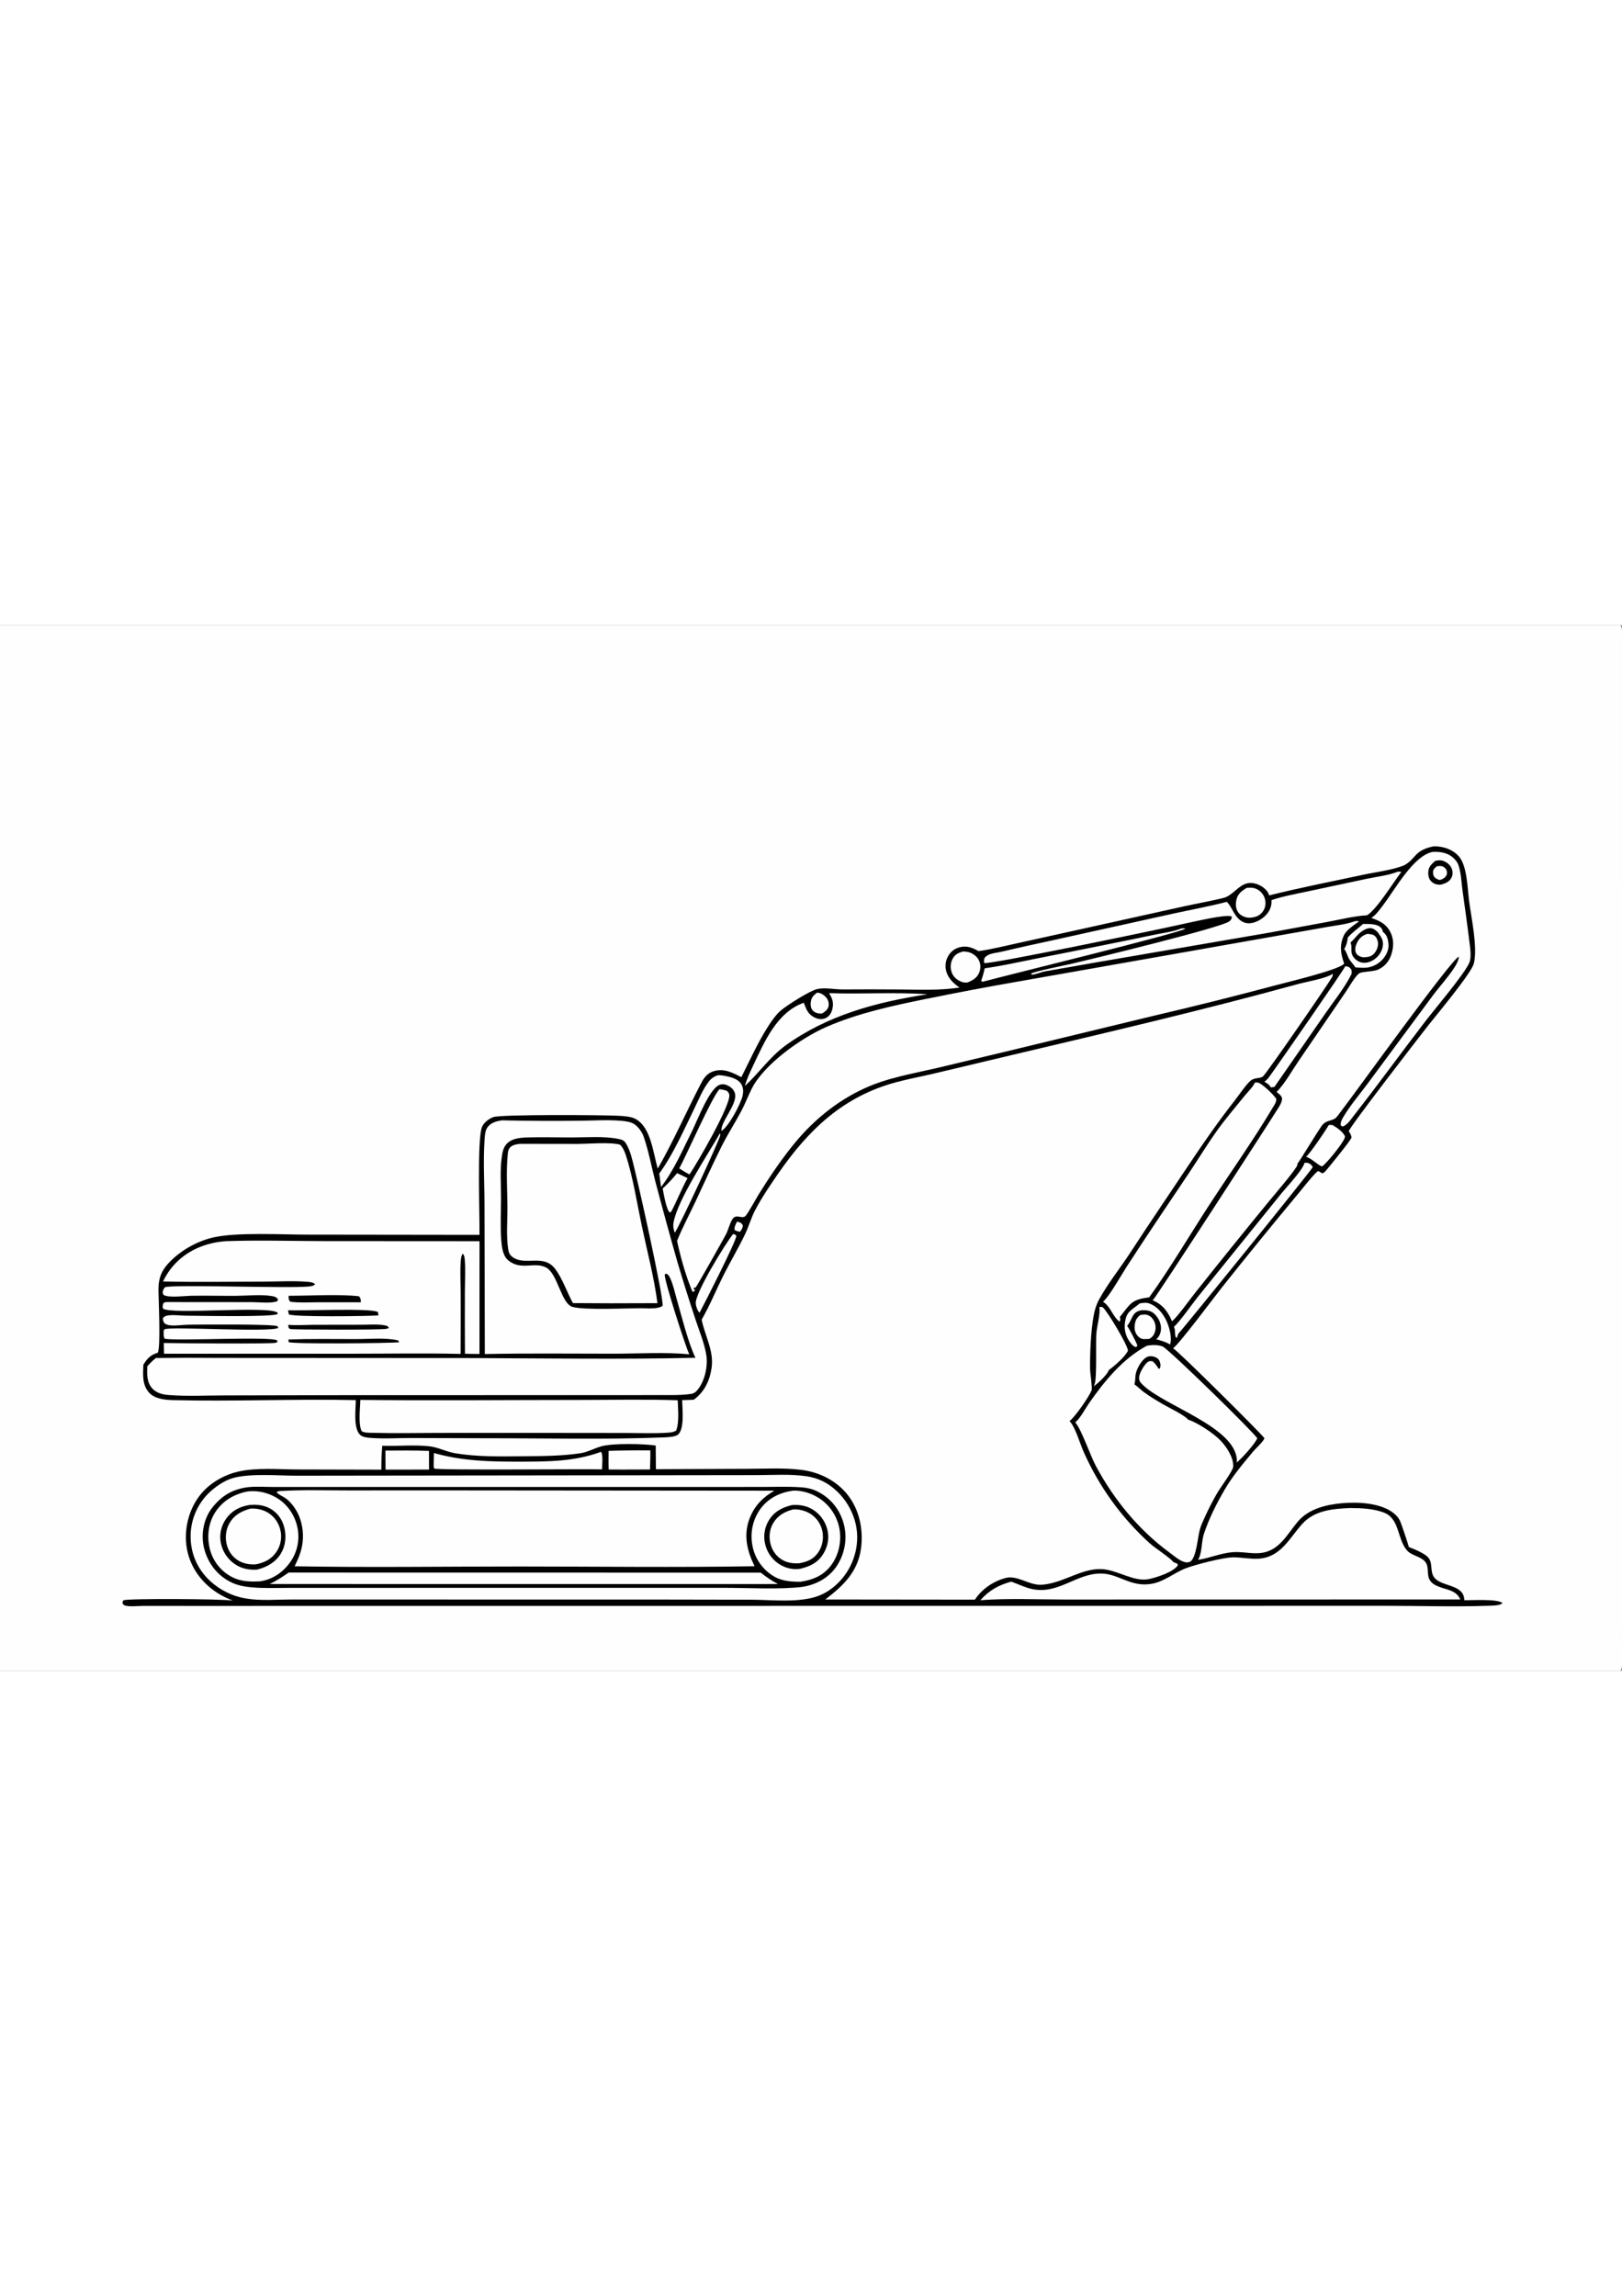 <?xml version="1.0" encoding="utf-8"?>
<!-- Generator: Adobe Illustrator 27.5.0, SVG Export Plug-In . SVG Version: 6.00 Build 0)  -->
<svg xmlns="http://www.w3.org/2000/svg" xmlns:xlink="http://www.w3.org/1999/xlink" viewBox="0 0 4368 2815" width="595" height="842" preserveAspectRatio="xMidYMid meet" data-scaled="true">
<rect x="0" y="0" width="4368" height="2815" fill="#808080" stroke="none"/>
<path style="fill:#FEFEFE;" d="M0,0h4363.75c5.824,9.166,4.232,22.448,4.242,32.986l0.02,2009.025l0.01,553.109l-0.029,146.293
	c-0.01,20.355,2.747,45.322-0.67,65.123c-0.524,3.058-1.922,5.863-3.572,8.465H0V0z"/>
<path d="M3859.285,595.759c3.213-0.212,6.426-0.305,9.639-0.123c22.5,1.27,45.087,9.854,60.055,27.209
	c22.131,25.66,22.82,85.493,27.101,118.735c5.805,45.146,23.83,126.287,12.92,169.407c-6.64,26.219-101.124,139.115-122.236,165.916
	c-23.218,29.49-213.692,275.754-214.459,285.48c3.281,5.543,6.795,10.6,7.202,17.22c0.281,4.776-59.473,78.238-66.559,86.372
	c-4.387,5.038-6.513,9.144-13.395,9.658c-2.747-2.009-6.038-4.921-9.386-5.708c-4.97-1.165-46.573,51.718-52.921,59.377
	c-70.458,84.469-139.902,169.764-208.334,255.883c-19.248,24.238-112.733,149.651-129.807,161.688
	c12.551,5.941,242.356,234.616,245.889,242.071c-2.097,8.649-23.655,27.878-30.392,35.964
	c-27.072,32.518-55.444,66.016-76.712,102.67c-21.821,37.604-42.205,77.84-55.852,119.201c-7.047,21.355-4.339,51.243-15.793,69.754
	c31.518-4.805,60.832-17.997,92.854-20.666c24.956-2.077,50.067,4.805,75.091,2.271c50.407-5.096,71.548-49.748,100.542-84.333
	c29.139-34.77,76.848-46.166,120.324-49.923c43.525-3.747,105.987-0.719,140.533,28.946c6.115,5.251,11.085,11.474,14.657,18.715
	c3.106,6.309,23.082,65.454,23.49,70.268c14.104,5.64,45,17.696,53.678,29.946c11.211,14.357,3.242,36.566,14.774,51.961
	c14.434,19.268,51.484,19.54,70.198,36.245c7.823,6.989,10.6,14.871,11.046,25.141c20.772,0.466,89.068-4.145,102.813,7.717
	c-0.699,0.631-1.64,1.582-2.514,2.087c-9.144,5.281-27.742,4.902-38.487,5.271c-88.622,3.058-178.34,0.087-267.098,0.087
	l-534.973,0.058l-2164.161,0.184l-522.712,0.039l-129.788-0.087c-14.406-0.01-33.458,2.543-47.164-0.34
	c-5.78-1.213-6.6-2.194-9.586-7.105c0.615-3.106,0.282-5.756,3.046-7.611c7.848-5.251,263.723-3.921,294.274,0.738
	c-28.117-10.503-52.334-25.122-73.755-46.166c-33.871-33.285-52.787-76.869-52.776-124.51
	c0.011-47.418,18.023-95.526,52.204-128.898c23.425-22.869,55.669-39.973,87.53-47.379c50.843-11.823,109.286-6.125,161.515-6.057
	l225.166,0.543c0.019-21.627,0.592-42.895,2.417-64.444c42.321,1.708,85.069-3.165,127.245,1.543
	c23.121,2.572,45.214,14.667,68.442,18.589c59.415,10.037,122.867,8.872,182.971,8.241c51.28-0.553,105.026-0.427,155.734-8.3
	c19.608-3.048,37.856-13.832,57.075-18.88c31.149-8.202,112.452-6.562,144.969-1.718l0.563,63.706l243.502-1.019
	c48.281-0.097,99.212-3.184,147.124,2.669c49.368,6.018,96.261,29.063,126.992,69.055c30.751,40.012,41.282,92.779,34.721,142.284
	c-8.416,63.561-48.106,101.039-96.261,137.78l402.943,0.437c18.811-28.713,50.164-49.913,83.254-58.474
	c31.265-8.096,63.462,20.763,97.183,18.346c56.949-4.067,105.075-44.089,160.15-42.108c43.243,1.543,87.195,35.925,129.293,26.607
	c20.734-4.592,65.268-18.802,76.731-37.013l-1.359-3.941l-10.726-4.436c-7.338-10.717-50.164-38.342-63.481-50.476
	c-9.461-8.562-18.695-17.366-27.703-26.413c-9.001-9.047-17.76-18.32-26.276-27.82c-8.523-9.506-16.79-19.226-24.801-29.159
	c-8.005-9.933-15.747-20.071-23.228-30.412c-7.481-10.341-14.686-20.873-21.617-31.596c-6.924-10.716-13.566-21.607-19.927-32.673
	s-12.425-22.29-18.191-33.673c-5.772-11.383-11.243-22.908-16.414-34.576c-10.085-22.277-22.141-66.502-38.011-82.926
	c14.667-11.173,51.95-64.396,59.356-82.897c2.485-6.601-3.844-44.613-4.018-56.087c-0.631-43.186,1.951-102.864,9.6-145.06
	c2.728-15.085,7.105-29.529,14.453-43.041c23.606-43.4,56.803-84.421,83.875-125.976c51.901-79.684,105.405-158.193,158.141-237.295
	c40.361-60.542,79.42-116.512,124.352-174.006c12.405-15.871,24.073-34.236,38.021-48.69c13.997-14.521,27.49-7.096,37.381-15.25
	c9.308-7.668,174.05-246.042,185.98-267.333c1.475-2.632,1.747-5.896,1.834-8.853c-16.763,12.657-70.975,21.568-93.223,27.689
	c-255.101,70.19-513.949,130.393-771.457,191.333l-212.285,50.476c-33.168,7.795-66.869,13.997-99.765,22.86
	c-142.222,38.303-235.649,128.218-317.224,246.274c-21.597,31.256-43.835,63.959-61.531,97.574
	c-10.706,20.326-16.744,42.633-26.509,63.376c-18.093,38.401-40.36,75.209-59.405,113.241
	c-19.598,39.177-36.448,80.635-58.279,118.55c8.726,44.273,33.653,83.965,26.664,130.412c-5.271,34.974-19.229,63.774-47.766,85.149
	c-10.454,0.689-21.005,0.796-31.488,1.155c0.437,23.316,6.688,75.248-10.24,92.021c-7.251,7.183-29.8,7.96-39.623,8.338
	c-158.937,6.144-319.466,2.077-478.558,2.252l-202.491-0.621c-35.779-0.019-72.897,2.504-108.511-0.349
	c-9.483-0.767-21.724-1.922-28.69-9.134c-17.543-18.191-10.917-68.133-10.661-92.575c-164.169-3.63-328.828,4.145-492.948,0.01
	c-20.969-0.534-48.302-3.407-63.295-19.627c-19.481-21.074-16.935-48.894-15.941-75.423c9.996-16.89,19.59-26.869,38.66-32.44
	c8.706-13.483,2.132-143.944,2.075-169.453c-0.073-33.333,9.105-54.291,32.925-77.869c31.509-31.188,75.086-54.883,118.494-64.027
	c63.265-13.328,181.359-6.737,250.819-6.717l462.228,0.592c0.874-52.631-6.707-257.495,6.775-290.498
	c4.834-11.852,18.608-22.035,30.323-26.49c20.2-7.668,297.121-5.844,337.957-3.582c13.376,0.738,32.391,1.893,44.224,7.979
	c42.7,21.986,48.32,92.643,60.87,134.169c41.516-72.578,75.013-148.913,113.257-223.123c9.425-18.297,17.132-32.926,37.972-39.226
	c26.79-8.095,50.562,4.057,73.751,16.317c26.354-51.66,51.562-109.999,85.778-156.65c6.416-8.736,12.949-16.599,21.306-23.568
	c16.802-14.026,77.382-52.631,96.921-57.009c21.354-4.785,47.213,1.058,69.296,0.961c50.465-0.214,100.978-0.466,151.443,0.068
	c54.571,0.582,108.637,3.048,162.868-5.164c-15.754-10.846-29.46-23.523-35.313-42.277c-0.531-1.712-0.971-3.445-1.32-5.201
	c-0.356-1.756-0.625-3.525-0.806-5.307c-0.175-1.783-0.262-3.57-0.262-5.361c0-1.791,0.091-3.577,0.272-5.359
	c0.181-1.782,0.45-3.551,0.806-5.307c0.356-1.755,0.799-3.488,1.33-5.199c0.531-1.711,1.142-3.392,1.834-5.042
	c0.699-1.65,1.479-3.26,2.339-4.832c6.377-11.77,16.899-20.468,29.79-24.141c20.161-5.741,35.07,0.117,52.659,9.916
	c35.575-4.936,71.014-13.987,106.104-21.658l176.021-38.898l269.884-59.782c35.361-7.795,71.373-14.02,106.521-22.573
	c26.227-6.384,39.855-34.332,66.034-39.868c13.094-2.77,28.392,2.163,39.312,9.433c7.901,5.253,16.608,13.827,18.462,23.372
	c83.934-20.924,169.362-37.629,253.965-55.77c34.672-7.434,76.984-12.114,109.53-25.148
	C3813.993,628.811,3807.509,606.655,3859.285,595.759z"/>
<path style="fill:#FEFEFE;" d="M1984.781,1605.793c1.844,0.466,3.737,0.903,5.523,1.582c6.688,2.572,7.261,3.31,10.26,9.552
	c-1.029,6.97-3.611,10.697-7.649,16.24c-5.513-0.961-9.736-1.689-14.482-4.737
	C1976.812,1620.072,1981.471,1613.51,1984.781,1605.793z"/>
<path style="fill:#FEFEFE;" d="M2200.454,989.385c0.563,0.039,1.116,0.068,1.679,0.117c9.299,0.971,18.278,7.086,23.946,14.444
	c4.562,5.941,6.639,14.289,5.251,21.676c-1.815,9.688-9.085,14.24-16.589,19.443c-2.213,0.456-4.184,0.873-6.465,0.699
	c-7.562-0.563-16.094-3.339-20.704-9.649c-4.465-6.135-5.086-14.22-4.116-21.53C2185.146,1001.771,2190.766,996.84,2200.454,989.385
	z"/>
<path style="fill:#FEFEFE;" d="M3070.064,1857.639c5.601-1.116,11.366-2.407,17.064-1.223c8.484,1.767,14.9,7.387,19.248,14.667
	c0.699,1.158,1.333,2.349,1.903,3.572c0.576,1.217,1.087,2.466,1.533,3.747c0.44,1.275,0.815,2.569,1.126,3.883
	c0.311,1.314,0.55,2.64,0.718,3.98s0.269,2.682,0.301,4.028c0.032,1.353-0.007,2.702-0.116,4.048
	c-0.11,1.346-0.288,2.682-0.534,4.009c-0.252,1.327-0.569,2.637-0.951,3.931c-2.64,9.163-7.484,14.997-15.657,19.394
	c-4.873,0.301-9.794,0.592-14.676,0.427c-6.824-0.224-12.26-3.757-16.598-8.911c-6.105-7.241-8.688-16.269-7.892-25.646
	C3056.708,1873.8,3059.523,1866.53,3070.064,1857.639z"/>
<path style="fill:#FEFEFE;" d="M1823.301,1475.381c9.532,4.252,18.87,8.882,28.227,13.483
	c-16.21,28.965-28.179,60.455-43.748,89.867l-4.358,2.689c-9.513-9.658-16.152-50.544-18.86-64.755
	C1798.552,1503.916,1811.465,1490.155,1823.301,1475.381z"/>
<path style="fill:#FEFEFE;" d="M1938.839,1368.11l1.019,5.009c-7.115,24.034-110.773,246.963-122.887,262.776
	c-0.569-1.844-1.11-3.695-1.621-5.552c-2.048-7.552-2.97-14.327-1.563-22.093C1824.893,1546.853,1906.177,1425.313,1938.839,1368.11
	z"/>
<path style="fill:#FEFEFE;" d="M3069.2,1826.101c9.231-1.524,17.2-3.038,26.276,0.33c21.869,8.105,37.438,27.897,46.621,48.631
	c6.96,15.725,15.026,45.03,8.717,61.687c-11.104-7.232-24.849-10.445-37.41-14.298c0.35-0.233,0.728-0.437,1.058-0.699
	c7.445-6.028,11.318-16.181,11.958-25.471c0.99-14.298-4.795-27.849-14.162-38.459c-9.251-10.483-17.23-12.59-30.664-13.454
	c-2.349-0.126-4.688-0.136-7.028,0.184c-26.761,3.679-24.412,23.831-38.118,40.711c-0.369,0.447-0.738,0.874-1.107,1.311
	c3.98,4.504,26.237,46.787,27.15,51.835c0.437,2.388-0.971,3.193-2.291,5.086c-0.641-0.049-1.281-0.058-1.912-0.146
	c-4.96-0.708-9.988-6.339-13.055-10.095c-11.92-14.648-18.2-33.596-16.133-52.475c3.659-33.285,16.298-35.032,39.079-53.825
	C3068.521,1826.674,3068.861,1826.382,3069.2,1826.101z"/>
<path style="fill:#FEFEFE;" d="M1974.375,1639.175c4.708,1.349,5.513,1.213,8.668,5.213
	c-2.223,17.705-83.497,177.229-99.202,206.902c-5.824-6.144-9.444-16.589-10.221-24.947
	C1871.087,1799.358,1953.264,1664.762,1974.375,1639.175z"/>
<path style="fill:#FEFEFE;" d="M3356.984,707.383c12.862-1.213,22.384-1.061,33.313,6.807c2.317,1.654,4.442,3.523,6.377,5.608
	c1.941,2.084,3.653,4.342,5.135,6.773c1.482,2.431,2.705,4.985,3.669,7.663c0.964,2.678,1.65,5.425,2.058,8.242
	c1.437,10.198-0.951,20.946-7.319,29.133c-8.493,10.933-18.045,14.317-31.401,15.814c-3.611,0.465-6.756,0.273-10.367-0.291
	c-8.969-1.405-19.044-6.59-24.16-14.199c-6.853-10.189-7.222-21.828-4.659-33.523
	C3333.164,723.257,3343.666,715.822,3356.984,707.383z"/>
<path style="fill:#FEFEFE;" d="M2593.826,878.453c5.552,0.446,11.454,0.785,16.773,2.522c10.872,3.545,21.063,11.703,25.936,22.144
	c4.853,10.405,4.62,21.846,0.35,32.406c-5.795,14.333-17.53,20.678-31.081,26.392c-7.649,1.234-14.074-0.229-20.957-3.67
	c-10.784-5.386-18.598-13.176-22.393-24.794c-0.479-1.456-0.886-2.932-1.223-4.429c-0.33-1.497-0.583-3.008-0.757-4.531
	c-0.175-1.523-0.275-3.051-0.301-4.585c-0.02-1.533,0.039-3.063,0.175-4.59c0.136-1.528,0.346-3.044,0.631-4.55
	c0.291-1.506,0.657-2.993,1.097-4.462c0.446-1.468,0.961-2.911,1.543-4.326c0.589-1.416,1.249-2.798,1.98-4.148
	C2572.161,885.892,2581.353,882.016,2593.826,878.453z"/>
<path style="fill:#FEFEFE;" d="M1715.635,2221.637l35.701,0.233c0.311,17.074-0.485,34.246-0.912,51.32l-76.624,0.252l-34.653-0.194
	c-0.738-16.686-0.359-33.421-0.252-50.126C1664.432,2222.045,1690.087,2222.065,1715.635,2221.637z"/>
<path style="fill:#FEFEFE;" d="M3578.539,1345.609c3.281-0.175,6.61,0.126,9.881,0.272c11.027,6.378,27.897,17.812,33.304,29.781
	c0.039,2.029,0.165,2.213-0.466,4.485c-3.65,13.24-48.902,69.792-61.23,77.112c-12.386-4.203-25.732-20.22-42.777-26.024
	C3529.025,1421.294,3569.54,1361.101,3578.539,1345.609z"/>
<path style="fill:#FEFEFE;" d="M1037.954,2222.356c39.099-0.175,78.216-0.699,117.286,0.845l0.107,50.243l-117.033,0.175
	L1037.954,2222.356z"/>
<path style="fill:#FEFEFE;" d="M1937.49,1249.297c6.989,0.806,12.978,2.155,19.666,4.261c3.64,3.756,6.076,5.445,6.872,10.872
	c4.028,27.577-84.943,181.451-107.2,214.435c-9.522-4.475-18.598-10.765-27.596-16.249
	C1850.198,1424.07,1916.601,1271.73,1937.49,1249.297z"/>
<path style="fill:#FEFEFE;" d="M3181.536,816.585c3.824-0.475,7.251-0.097,11.046,0.333
	c-7.523,9.905-483.577,125.988-544.428,142.701l-3.281,0.406l-2.582-2.777c3.96-11.085,7.096-21.926,9.571-33.433
	c42.699-5.826,85.186-15.357,127.439-23.799l197.055-39.366c45.136-9.016,90.224-18.275,135.262-27.774
	C3134.487,828.103,3159.938,825.379,3181.536,816.585z"/>
<path style="fill:#FEFEFE;" d="M2960.36,1835.72c4.067-0.107,6.882-1.136,10.075,1.631c12.133,10.493,66.18,100.544,67.17,115.823
	c-6.746,15.832-37.4,42.332-51.746,52.417c-2.854,11.512-30.052,36.809-40.244,43.332c0.543-1.242,1.087-2.485,1.563-3.756
	l0.641-1.728c6.669-17.57,2.553-111.28,4.727-137.605C2954.128,1886.72,2963.941,1852.572,2960.36,1835.72z"/>
<path style="fill:#FEFEFE;" d="M1933.87,1211.479c5.814,0.252,11.677,0.651,17.394,1.806c15.579,3.155,35.818,7.552,44.748,22.161
	c6.426,10.522,6.212,21.423,3.397,33.003c-5.077,20.918-36.866,81.46-56.26,93.118c-4.591-22.588,44.981-73.258,35.779-101.952
	c-2.795-8.727-9.813-15.453-17.831-19.569c-7.756-3.99-15.239-5.523-23.674-2.281c-26.567,10.212-57.862,91.138-71.228,119.23
	c-26.528,52.592-49.883,108.853-85.982,155.64l-4.883-36.216c38.118-52.573,65.171-114.959,93.65-173.258
	c11.968-24.491,23.15-52.854,39.894-74.481C1916,1219.468,1923.008,1215.313,1933.87,1211.479z"/>
<path style="fill:#FEFEFE;" d="M3622.617,918.507c3.95-0.12,8.25,0.697,11.454,3.226c2.145,1.692,4.882,4.755,5.387,7.467
	c0.776,4.238,1.311,7.629-0.679,11.586c-18.093,35.962-46.136,70.596-69.121,103.833l-137.553,198.467l-9.804,1.621
	c-3.475-7.61-10.493-11.435-17.375-15.395c5.591-3.757,9.619-8.63,13.579-13.978C3437.384,1189.843,3620.5,925.973,3622.617,918.507
	z"/>
<path style="fill:#FEFEFE;" d="M3670.762,804.464c13.084,0.128,34.196-0.887,45.223,7.545c5.591,4.274,6.659,7.008,7.882,13.46
	c10.871,8.513,13.551,17.929,15.142,31.295c1.776,14.956-4.388,29.467-13.793,40.909c-11.085,13.499-28.771,23.144-46.242,24.578
	c-9.484,0.779-19.491-0.229-28.984-0.844c-0.243-0.387-0.475-0.776-0.718-1.161c-4.94-7.829-11.648-13.729-16.356-21.842
	c-4.29-7.41-7.464-20.648-13.094-26.279c5.387-7.901,8.988-21.578,9.784-31.136c12.454-14.094,25.305-22.817,39.06-34.671
	C3669.374,805.708,3670.063,805.081,3670.762,804.464z"/>
<path d="M3636.837,854.464c13.152-11.469,19.753-24.538,36.051-33.578c6.833-3.789,15.744-6.986,23.49-4.061
	c6.756,2.553,14.628,9.473,17.909,15.821c7.416,9.809,11.405,18.748,9.629,31.303c-2,14.143-10.803,27.195-22.315,35.44
	c-10.154,7.275-22.355,11.341-34.857,8.865c-10.056-1.994-19.316-9.464-24.257-18.328
	C3636.099,878.48,3642.263,865.601,3636.837,854.464z"/>
<path style="fill:#FEFEFE;" d="M3682.157,831.152c5.543,0.468,13.793,1.017,18.414,4.206c5.717,3.945,9.396,11.947,10.241,18.656
	c1.32,10.537-3.126,21.879-10.047,29.74c-7.756,8.804-15.899,9.699-26.829,10.497c-3.495,0.167-6.183-0.415-9.503-1.59
	c-6.067-2.141-10.842-5.338-13.288-11.512c-3.436-8.704-0.456-18.729,3.523-26.768
	C3660.647,842.318,3669.529,835.195,3682.157,831.152z"/>
<path style="fill:#FEFEFE;" d="M1618.102,2225.831l1.145,0.796c4.989,8.338,2.126,35.634,2.029,46.282
	c-50.319-1.359-440.683,2.834-452.311-2.291l-1.184-5.882l0.612-35.877c78.032,22.006,151.638,23.374,231.912,23.287
	C1475.54,2252.059,1546.525,2252.078,1618.102,2225.831z"/>
<path style="fill:#FEFEFE;" d="M3512.99,1447.532c3.29-0.146,6.95-0.398,10.124,0.689c5.62,1.922,9.347,5.795,12.172,10.833
	c-6.62,12.833-358.477,446.614-362.738,449.536c-1.029,4.495-1.806,7.455-4.737,11.076c-5.582-8.328-1.699-20.239-5.95-29.761
	c-0.165-0.379-0.359-0.738-0.534-1.107c11.988-8.358,51.882-64.716,64.384-80.266l226.117-279.84
	C3465.718,1511.617,3508.67,1466.538,3512.99,1447.532z"/>
<path style="fill:#FEFEFE;" d="M2232.854,990.706c88.302,3.203,176.312-3.242,264.72,3.067
	c-137.485,20.948-269.904,56.329-383.86,139.032c-43.525,32.771-69.073,72.355-107.676,107.814
	c4.815-18.113,13.017-35.556,21.034-52.437c31.052-65.453,64.482-145.671,137.485-171.608c2.349,5.96,4.698,11.949,7.358,17.773
	c5.222,11.406,15.035,19.919,26.839,24.151c8.513,3.058,17.957,3.009,26.091-1.233c7.93-4.145,13.056-11.852,15.677-20.19
	c3.912-12.435,3.65-25.286-2.611-36.867L2232.854,990.706z"/>
<path style="fill:#FEFEFE;" d="M3379.435,1231.553c0.573-0.068,1.155-0.155,1.728-0.184c0.854-0.049,1.708-0.02,2.562-0.029
	c1.504-0.029,3.116-0.078,4.572,0.379c12.017,3.737,41.913,32.887,48.669,43.701c0.485,8.833-5.183,16.298-9.561,23.646
	c-53.202,89.381-114.238,174.812-170.983,262.019c-53.561,82.314-104.143,168.861-161.451,248.458
	c-48.563,6.746-49.397,15.638-77.993,51.398l-1.204,1.485c1,5.882,2.368,7.649-0.913,12.813
	c-18.549-13.658-23.81-40.963-44.495-53.66c16.501-13.502,49.979-72.996,63.608-94.099c54.26-84.013,110.384-166.59,166.042-249.652
	c25.8-38.507,50.019-78.412,76.867-116.162c22.791-32.052,48.999-62.551,73.722-93.157
	C3359.75,1257.189,3373.427,1244.628,3379.435,1231.553z"/>
<path style="fill:#FEFEFE;" d="M3764.188,663.706l8.61,0.094l0.068,1.879c-22.112,28.78-63.171,96.609-91.097,115.378
	c-34.925,2.09-70.713,10.999-105.065,17.529l-157.5,29.082l-463.989,79.691l-140.543,24.619c-12.58,2.331-23.568,8.461-36.468,8.975
	l-1.533-2.725c6.823-5.726,93.708-22.971,110.219-26.818c51.581-12.017,403.963-97.646,423.842-114.01
	c5.096-4.203,6.028-6.648,6.591-12.835c-14.715-7.505-101.221,13.979-123.343,18.147c-49.912,11.72-527.111,111.319-543.486,106.976
	c-1.242-6.598-0.864-8.079,1.32-14.487c5.047-5.334,10.454-8.293,17.423-10.309c9.571-2.771,19.685-3.669,29.382-5.992
	c45.418-10.88,90.99-20.655,136.631-30.588l318.68-70.457c49.834-11.079,100.512-20.062,149.91-32.966
	c13.764,14.02,17.86,33.791,33.76,47.752c8.066,7.08,17.909,10.804,28.732,9.908c17.336-1.435,35.555-12.585,46.34-25.958
	c8.115-10.066,12.56-23.425,11.289-36.326c32.886-10.933,67.801-17.063,101.658-24.337l154.743-33.036
	C3706.88,677.279,3739.368,673.829,3764.188,663.706z"/>
<path style="fill:#FEFEFE;" d="M970.344,2085.906c197.641,2.087,395.521,0.136,593.187,0.087
	c87.02-0.02,174.623-2.058,261.566,0.893c0.573,24.84,4.727,58.698-4.358,81.8c-6.62,3.727-13.405,4.844-20.879,5.377
	c-37.982,2.66-76.906,0.893-115.024,0.844l-205.218-0.204l-301.256,0.039c-57.405,0.068-115.102,1.437-172.478-0.223
	c-8.037-0.223-26.043,0.612-32.09-4.708C964.337,2149.098,969.954,2108.999,970.344,2085.906z"/>
<path style="fill:#FEFEFE;" d="M3636.089,2376.977c29.8,0.185,64.695,1.563,92.612,13.056
	c40.176,16.55,34.002,69.773,59.803,100.544c13.269,15.813,40.496,16.259,51.659,34.12c7.63,12.202,2.514,30.722,8.921,44.011
	c9.629,19.957,38.691,23.073,57.104,30.508c12.327,4.97,21.044,11.561,26.324,23.908l-1062.375,0.214
	c-75.984-0.039-154.356-3.795-230.029,1.835c23.995-26.927,48.854-40.517,83.108-50.039c19.103,6.659,36.837,16.045,56.823,20.161
	c69.897,14.385,117.49-41.4,183.311-41.982c48.824-0.437,80.148,37.245,137.068,27.859c35.002-5.775,60.764-29.577,92.951-42.021
	c25.635-9.901,102.25-29.558,128.4-29.46c22.548,0.078,45.369,5.213,67.879,3.689c59.405-4.009,82.167-54.495,116.761-93.099
	C3540.003,2382.792,3589.158,2379.132,3636.089,2376.977z"/>
<path style="fill:#FEFEFE;" d="M3088.245,1940.157c12.851-2.601,30.489-3.203,42.767,2.019
	c16.996,7.232,249.714,235.353,254.693,247.031c-3.892,12.308-43.961,57.581-55.697,65.153c0.592-2.184,0.99-4.155,0.893-6.436
	c-4.009-89.75-197.123-146.264-254.053-203.243c-6.086-6.086-9.61-10.144-9.357-19.084c0.31-11.153,13.172-33.266,21.782-40.497
	c5.348-4.475,7.853-4.057,14.23-3.271c7.435,5.358,11.91,12.968,16.918,20.481l3.262-1.524c2.213-5.853,1.834-11.542-0.282-17.433
	c-2.582-7.193-6.736-10.551-13.764-13.153c-7.29-2.708-14.832-3.029-21.83,0.689c-13.9,7.377-27.402,31.994-29.693,47.059
	c-1.281,8.445-0.349,16.269-2.825,24.626c-0.146,0.495-0.311,0.971-0.456,1.456c8.658,5.581,16.297,13.9,24.665,20.151
	c16.617,12.425,34.478,22.928,52.357,33.392c18.268,10.697,54.872,27.334,68.296,41.643c25.373,8.154,68.869,37.012,87.292,56.708
	c15.463,16.511,34.207,44.089,33.498,67.608c0,0.844,0.049,1.689,0,2.534c-0.544,10.134-34.109,55.572-40.924,67.016
	c-12.47,21.142-23.804,42.875-34.002,65.201c-5.349,11.745-11.172,23.782-14.783,36.197c-6.008,20.685-8.736,73.53-25.364,86.615
	c-4.155,1.524-8.163,2.854-12.638,2.068c-15.317-2.698-31.022-16.987-43.321-25.995c-83.516-61.221-150.25-142.769-198.958-233.839
	c-15.657-29.266-36.507-92.934-54.105-115.454c-0.398-0.514-0.806-1.01-1.204-1.505c14.23-12.046,26.538-36.479,37.468-52.145
	C2974.473,2034.935,3023.831,1974.762,3088.245,1940.157z"/>
<path style="fill:#FEFEFE;" d="M3859.11,610.32c18.617-0.549,36.798,1.828,51.833,13.828c6.232,4.979,13.211,12.787,16.007,20.29
	c7.697,20.671,8.561,48.148,11.59,70.048c6.241,45.194,12.725,90.408,18.268,135.694c2.009,16.414,6.727,43.946-0.204,59.163
	c-14.677,32.211-90.796,121.636-118.402,157.493c-64.656,84.004-126.905,170.075-192.28,253.476
	c-7.532,9.6-19.268,27.956-31.391,29.422l-4.038-3.261c-0.805-8.668,3.533-16.327,7.853-23.578
	c18.472-30.955,43.467-59.93,64.967-89.003l173.574-234.46c18.666-25.393,41.894-50.226,58.891-76.355
	c5.329-8.195,12.958-20.712,12.725-30.598c-20.792,7.624-282.464,371.933-318.98,418.885c-3.708,4.766-10.046,14.541-15.074,17.346
	c-12.298,6.882-24.393,5.028-34.099,17.948c-12.153,16.182-62.298,99.884-66.549,103.301c0.107,1.252,0.252,1.912,0.068,3.097
	c-1.679,10.503-66.976,86.217-78.391,100.389c-66.316,80.891-132.001,162.293-197.055,244.206
	c-12.842,15.929-49.145,66.92-62.316,76.345c-11.25-26.49-25.567-45.312-52.639-56.504c1.184-0.806,1.184-0.777,2.465-1.806
	c6.785-5.455,311.302-475.085,334.977-513.339c5.212-8.426,10.726-16.511,11.706-26.626c0-0.398,0.058-0.796,0.01-1.194
	c-0.942-7.455-9.26-13.328-14.735-17.667c22.791-23.335,41.38-57.407,59.91-84.469l125.274-183.48
	c8.26-12.085,26.654-44.459,37.244-51.403c8.377-5.498,37.633-3.971,51.649-10.531c17.074-7.988,28.548-21.583,34.546-39.348
	c6.872-20.322,7.678-41.971-2.339-61.407c-11.192-21.718-29.062-30.663-51.319-37.938c11.958-7.291,21.578-21.186,30.081-32.141
	C3755.928,713.639,3806.208,619.368,3859.11,610.32z"/>
<path d="M3865.099,634.585c8.221-1.663,14.909-2.609,23.024,0.659c9.425,3.789,17.627,10.812,21.423,20.404
	c3.145,7.93,3.009,16.952-0.961,24.567c-5.251,10.093-14.716,14.505-25.082,17.471c-1.669,0.756-2.951,0.982-4.795,1.055
	c-9.154,0.362-18.026-2.264-24.5-8.991c-6.756-7.01-8.464-16.185-7.882-25.557C3847.2,649.866,3855.091,643.569,3865.099,634.585z"
	/>
<path style="fill:#FEFEFE;" d="M3869.35,649.143c3.456-0.391,7.406-1.009,10.871-0.625c6.688,0.743,10.338,4.233,14.512,9.152
	c1.747,5.983,3.417,9.669,0.446,15.699c-3.31,6.717-8.911,9.784-15.637,12.189c-0.67,0.079-1.32,0.195-1.99,0.234
	c-4.281,0.253-11.638-4.101-14.356-7.239c-3.407-3.923-4.378-9.613-4.086-14.652C3859.498,657.14,3864.653,653.283,3869.35,649.143z
	"/>
<path style="fill:#FEFEFE;" d="M609.013,1658.453c88.166-3.145,177.278-0.233,265.552-0.165l416.781,0.252l-0.097,303.642
	c-13.017,0.194-26.121-0.398-39.147-0.641c-0.382-56.352-0.447-112.707-0.194-169.065c0.029-27.063,1.922-55.582-0.223-82.528
	c-0.524-6.572-0.874-12.794-5.339-17.735c-4.659,5.776-5.067,13.881-5.591,21.064c-2.077,28.208-0.262,57.843-0.194,86.188
	c0.24,54.184,0.178,108.364-0.184,162.542c-96.766-2.281-194.036-0.417-290.85-0.514l-507.832,0.068l-0.653-28.936
	c31.528,0.738,294.739,3.087,302.742-0.757c1.341-0.641,2.31-1.873,3.466-2.805l-0.944-3.601
	c-20.709-10.813-257.46,1.941-302.639-4.057c-3.876-5.766-2.774-14.745-2.916-21.53c0.81-1.369,1.036-3.339,2.428-4.116
	c14.768-8.232,282.399,8.872,306.338-3.737c-0.733-1.456-1.079-3.174-2.198-4.358c-6.083-6.416-214.459-4.63-238.686-4.281
	c-16.431,0.243-34.48,3.407-50.733,1.66c-5.626-0.612-10.244-2.291-14.997-5.397c-3.633-5.834-3.921-7.3-4.217-14.201
	c4.723-4.708,7.215-5.873,13.945-6.921c15.27-2.388,32.475,0.514,48.022,0.582c34.54,0.165,232.673,4.3,246.792-4.378l0.1-3.592
	c-22.476-19.938-288.249,6.212-308.859-11.318c-1.002-5.407-0.832-8.494,1.216-13.658c1.537-3.864,9.685-3.699,13.335-3.679
	l224.995,0.184c18.041-0.019,52.825,4.135,68.991-2.728l1.316-5.484c-4.639-5.213-8.518-6.834-15.457-7.998
	c-29.797-5.028-65.829-1.068-96.315-0.825c-40.607,0.33-81.233-0.825-121.828-0.136c-17.021,0.291-58.493,5.746-72.969-1.466
	c-2.967-1.485-3-4.135-4.032-7.135c1.275-7.086,1.714-8.736,6.223-14.269c15.686-8.173,335.6,3.446,387.244-2.058
	c6.45-0.679,13.049-1.262,17.173-6.416c-5.815-5.125-14.493-5.698-21.968-6.29c-37.844-2.97-77.578-0.485-115.58-0.427
	c-90.68,0.146-181.566,1.796-272.208-0.427c7.425-14.793,16.232-29.053,27.093-41.565
	C502.518,1683.244,554.245,1662.151,609.013,1658.453z"/>
<path d="M776.785,1923.228c60.385-2.058,121.031-1.078,181.453-1.048c35.89,0.019,79.192-4.446,113.893,3.427l2.922,5.057
	c-25.131,2.805-287.979,5.29-297.747-0.427L776.785,1923.228z"/>
<path d="M776.164,1883.711c22.307,2.038,46.08,0.136,68.597,0l129.808-0.194c20.064,0.039,44.437-2.223,63.977,2.106
	c5.853,1.301,5.717,1.776,8.717,6.659c-2.417,1.077-4.795,1.834-7.406,2.32c-16.909,3.155-253.902,2.369-258.284,0.437
	c-1.536-0.67-2.782-1.883-4.173-2.825L776.164,1883.711z"/>
<path d="M777.083,1805.551c56.132-0.01,136.415-4.776,189.244,1.252c5.573,4.941,4.718,9.192,5.563,16.23l-117.338-0.01
	c-23.925,0.058-48.958,1.699-72.689-1.427C776.596,1816.18,777.545,1812.841,777.083,1805.551z"/>
<path d="M775.711,1844.466c36.456,2.058,225.455-6.591,242.112,5.019l1.223,8.94c-30.712,2.155-229.916,4.698-241.26-2.97
	L775.711,1844.466z"/>
<path style="fill:#FEFEFE;" d="M3648.446,797.174c4.397-0.757,6.892-1.18,11.163,0.691c-13.317,9.7-33.643,22.297-40.583,37.439
	c-12.347,26.93-8.668,49.186,0.757,75.822c-10.998,16.376-156.539,50.817-183.213,58.07
	c-109.375,29.236-219.192,56.709-329.454,82.419l-388.325,93.972l-196.084,46.826c-65.277,15.182-131.419,25.966-192.939,53.805
	c-79.071,35.789-145.474,91.895-198.997,159.669c-32.275,40.876-61.026,83.606-88.408,127.869
	c-6.018,9.726-29.566,52.873-35.342,57.474c-10.173,8.115-24.16-7.406-34.507,7.911c-7.659,11.338-10.736,27.869-17.229,40.439
	c-7.125,13.803-80.158,143.371-82.759,144.876l-2.902-2.135l-1.631,6.513l4.339,0.388l-4.184,5.417l-3.621-0.33l-3.213-8.057
	c-16.142-39.992-28.955-86.353-38.05-128.51c14.211-35.343,32.76-70.084,49.057-104.572c23.684-50.117,46.311-101.01,71.198-150.535
	c16.249-32.324,35.934-62.765,52.882-94.701c10.367-19.53,18.093-40.293,28.023-60.008
	c33.226-66.017,134.602-137.489,201.375-166.367c86.69-37.488,176.719-56.717,268.788-75.432
	c81.814-16.664,163.848-32.159,246.103-46.485l703.646-124.131l128.584-22.77c23.84-4.218,50.358-6.87,73.256-14.762
	L3648.446,797.174z"/>
<path style="fill:#FEFEFE;" d="M1351.227,1333.194c69.759,1.527,139.524,1.88,209.295,1.058c36.342-0.233,73.916-2.97,110.103-0.019
	c11.784,0.971,28.179,2.611,38.089,9.62c10.862,7.669,20.491,21.093,24.791,33.596c12.958,37.634,20.578,78.995,30.605,117.638
	c19.303,73.183,39.306,146.173,60.007,218.968c15.576,52.579,32.035,104.883,49.378,156.912
	c10.075,30.674,23.82,63.211,28.712,95.069c4.378,28.461-3.795,65.92-20.947,89.216c-5.552,7.532-10.765,12.968-20.423,14.463
	c-17.579,2.718-35.022,3.048-52.775,3.203l-891.926,0.243l-311.268,0.66c-49.871-0.029-101.913,2.873-151.535-1.175
	c-15.226-1.242-31.066-5.154-42.094-16.414c-16.31-16.657-15.314-38.934-14.707-60.484c7.12-8.707,14.583-15.609,23.333-22.666
	c57.818-0.725,115.636-0.802,173.454-0.233l680.894,0.379c199.307,0.728,399.439,3.776,598.659-0.747
	c-19.239-38.934-38.118-114.803-50.688-158.747c-5.174-18.084-9.367-38.323-17.278-55.397c-2.912-6.29-4.64-8.891-10.415-12.677
	l-4.368,2.427c-2.32,13.347,55.93,194.196,66.064,214.988c-65.578-6.28-137.155-1.641-203.5-1.621
	c-115.616,0.029-231.514-1.524-347.091,0.961l-0.854-400.74c0.019-58.377-3.854-118.531,0.204-176.685
	c0.767-10.891,1.427-24.986,8.435-33.896C1322.679,1339.251,1337.065,1335.417,1351.227,1333.194z"/>
<path d="M1414.165,1379.341c42.108-1.291,84.623-0.087,126.769-0.107c39.943-0.019,84.691-3.892,123.77,3.892
	c8.746,1.738,15.502,3.582,20.471,11.396c6.649,10.445,11.337,22.967,14.783,34.828c14.114,48.612,88.263,384.218,84.351,403.234
	c-13.075,9.872-43.263,6.397-58.997,6.445c-41.011,0.039-150.327,5.494-183.281-3.446c-30.692-8.328-39.836-88.935-71.111-105.961
	c-31.323-17.055-68.558,9.474-102.939-20.113c-14.094-12.143-16.763-35.974-18.103-53.408c-2.883-37.692-0.68-77.111-0.641-114.969
	c0.019-35.081-2.941-72.491,1.737-107.174c1.767-13.104,3.776-26.374,12.803-36.585
	C1376.813,1382.631,1395.712,1380.797,1414.165,1379.341z"/>
<path style="fill:#FEFEFE;" d="M1399.644,1396.454l155.578,0.223c30.79-0.155,87.554-5.319,114.315,1.941
	c8.27,7.659,12.881,19.258,16.307,29.781c18.54,56.892,30.042,130.053,42.564,189.207c14.56,68.841,33.09,138.1,42.098,207.883
	l-25.131,0.019c-67.487,0.447-134.971,0.369-202.452-0.233c-16.171-29.286-27.683-65.095-47.524-91.691
	c-31.421-42.109-79.653-7.61-114.354-31.819c-8.561-5.979-11.017-12.24-12.551-22.229c-5.455-35.42-1.854-74.957-2.009-110.892
	c-0.194-47.418-3.854-97.7,0.922-144.817c0.621-6.096,1.359-11.726,5.397-16.647
	C1379.493,1399.036,1389.937,1397.978,1399.644,1396.454z"/>
<path style="fill:#FEFEFE;" d="M1024.626,2289.625l772.127-0.932l240.114-0.301c44.224-0.029,91.321-3.465,135.146,3.048
	c32.76,4.883,59.094,18.462,83.021,41.584c32.857,31.761,53.251,76.471,53.396,122.355c-0.007,5.688-0.291,11.36-0.854,17.016
	c-0.563,5.662-1.401,11.282-2.514,16.861c-1.113,5.578-2.498,11.089-4.154,16.531c-1.657,5.442-3.572,10.791-5.747,16.046
	c-2.181,5.248-4.614,10.38-7.299,15.395c-2.679,5.015-5.601,9.888-8.765,14.619c-3.158,4.73-6.542,9.292-10.153,13.687
	c-3.611,4.394-7.426,8.604-11.444,12.629c-20.404,20.316-43.699,34.411-71.995,40.982c-50.465,11.716-110.336,4.99-162.208,4.688
	l-223.923-0.408l-794.724-0.146l-221.091-0.029c-38.947,0.019-80.793,3.815-119.267-2.378c-4.594-0.712-9.155-1.592-13.682-2.64
	c-4.528-1.055-9.011-2.275-13.448-3.66c-4.438-1.378-8.818-2.925-13.141-4.64c-4.322-1.708-8.575-3.575-12.76-5.601
	c-4.183-2.025-8.286-4.203-12.307-6.533c-4.022-2.336-7.951-4.814-11.789-7.436c-3.837-2.627-7.572-5.391-11.203-8.29
	c-3.632-2.899-7.152-5.931-10.558-9.096c-32.762-30.615-50.882-70.579-52.07-115.463c-0.145-5.436-0.018-10.865,0.38-16.288
	c0.397-5.423,1.064-10.813,2-16.172c0.936-5.352,2.136-10.648,3.601-15.89c1.465-5.235,3.187-10.386,5.166-15.453
	c1.979-5.06,4.206-10.011,6.68-14.852c2.474-4.847,5.183-9.555,8.127-14.124c2.944-4.575,6.109-8.989,9.493-13.24
	c3.385-4.258,6.974-8.335,10.766-12.23c16.876-17.317,44.199-36.566,68.09-43.07c47.868-13.027,119.528-6.319,170.437-6.261
	L1024.626,2289.625z"/>
<path d="M668.827,2320.735c22.035-2.184,45.756-0.446,67.984-0.456h136.563l433.589,0.01l566.811-0.049l178.185-0.02
	c34.789-0.029,70.325-1.495,105.026,0.932c23.218,1.631,39.836,6.97,59.57,20.064c31.003,20.559,51.319,52.767,58.085,89.226
	c0.796,4.504,1.372,9.037,1.728,13.599c0.356,4.556,0.492,9.121,0.408,13.697c-0.084,4.575-0.388,9.134-0.912,13.677
	c-0.531,4.543-1.278,9.05-2.242,13.521c-0.964,4.472-2.142,8.885-3.533,13.24s-2.99,8.636-4.795,12.842
	c-1.805,4.2-3.812,8.303-6.018,12.308c-2.2,4.006-4.591,7.898-7.173,11.677c-21.238,30.519-53.62,47.758-89.719,54.077
	c-58.473,7.737-151.909,2.66-214.469,2.679l-430.918,0.048l-561.502,0.058h-173.24c-33.797,0.01-68.444,1.631-102.089-1.165
	c-31.451-2.602-55.4-8.562-81.122-28.334c-28.974-22.268-48.042-57.038-52.36-93.245c-3.86-32.382,4.827-67.793,25.161-93.526
	C597.732,2342.838,627.661,2325.725,668.827,2320.735z"/>
<path style="fill:#FEFEFE;" d="M777.274,2550.711l1271.357,0.214c15.123,12.027,29.266,21.879,46.524,30.518l-44.02,0.272
	l-1324.895-0.136C744.551,2572.872,760.684,2562.253,777.274,2550.711z"/>
<path style="fill:#FEFEFE;" d="M2134.788,2330.316c25.645-1.786,54.911,8.465,75.605,23.229c3.313,2.388,6.507,4.928,9.581,7.62
	c3.067,2.698,5.995,5.539,8.784,8.522c2.796,2.983,5.436,6.096,7.921,9.338c2.491,3.236,4.818,6.588,6.979,10.056
	c2.161,3.469,4.148,7.031,5.96,10.687c1.812,3.663,3.443,7.403,4.892,11.221c1.449,3.818,2.711,7.698,3.786,11.639
	c1.068,3.948,1.944,7.934,2.63,11.959c5.387,33.508-2.368,69.298-22.781,96.593c-20.782,27.801-48.912,39.158-82.099,44.283
	c-30.683,0.01-55.891-1.951-81.633-20.85c-3.301-2.407-6.471-4.973-9.513-7.698c-3.048-2.724-5.947-5.591-8.697-8.6
	c-2.757-3.016-5.358-6.161-7.804-9.435c-2.439-3.274-4.708-6.662-6.804-10.163c-2.103-3.501-4.025-7.099-5.766-10.794
	c-1.741-3.695-3.294-7.468-4.659-11.318c-1.365-3.851-2.533-7.759-3.504-11.726c-0.971-3.967-1.741-7.972-2.31-12.017
	c-0.641-4.096-1.078-8.212-1.31-12.347c-0.233-4.135-0.265-8.273-0.097-12.415c0.168-4.142,0.54-8.264,1.116-12.367
	c0.576-4.103,1.352-8.167,2.329-12.192c0.977-4.025,2.148-7.995,3.514-11.91c1.365-3.909,2.918-7.743,4.659-11.503
	c1.741-3.76,3.663-7.426,5.766-10.998c2.103-3.572,4.374-7.031,6.814-10.377C2069.433,2350.07,2100.086,2335.354,2134.788,2330.316z
	"/>
<path d="M2133.089,2368.911c19.607-1.184,37.361,1.34,54.503,11.445c2.53,1.521,4.98,3.161,7.348,4.921
	c2.362,1.767,4.633,3.647,6.814,5.64c2.174,1.987,4.248,4.08,6.222,6.28c1.967,2.201,3.821,4.491,5.562,6.873
	c1.741,2.381,3.358,4.847,4.853,7.396c1.495,2.543,2.86,5.155,4.096,7.833c1.23,2.686,2.326,5.423,3.291,8.212
	c0.958,2.789,1.776,5.62,2.456,8.493c5.329,21.996,0.883,44.613-10.823,63.823c-14.958,24.539-35.293,33.926-62.006,40.711
	c-18.015,2.941-36.691-0.864-52.629-9.843c-2.563-1.443-5.044-3.012-7.445-4.708c-2.407-1.689-4.721-3.498-6.94-5.426
	c-2.219-1.928-4.336-3.964-6.348-6.106c-2.019-2.135-3.922-4.371-5.708-6.708c-1.793-2.33-3.459-4.747-4.999-7.251
	c-1.546-2.504-2.964-5.077-4.251-7.717c-1.281-2.647-2.43-5.348-3.446-8.105c-1.01-2.763-1.88-5.569-2.611-8.416
	c-0.744-2.75-1.346-5.53-1.805-8.338c-0.459-2.815-0.78-5.643-0.961-8.484c-0.175-2.841-0.207-5.685-0.097-8.532
	c0.116-2.847,0.372-5.682,0.767-8.503c0.395-2.821,0.932-5.617,1.611-8.387c0.679-2.763,1.498-5.488,2.456-8.173
	c0.951-2.686,2.039-5.313,3.261-7.882c1.216-2.576,2.563-5.083,4.038-7.523C2084.857,2386.422,2106.561,2375.191,2133.089,2368.911z
	"/>
<path style="fill:#FEFEFE;" d="M2135.924,2380.772c15.919-1.155,33.488,3.543,46.951,12.085c1.993,1.281,3.918,2.656,5.775,4.125
	c1.857,1.469,3.637,3.025,5.339,4.669c1.708,1.644,3.329,3.368,4.863,5.174c1.534,1.799,2.977,3.672,4.329,5.62
	c1.346,1.941,2.598,3.948,3.756,6.018c1.152,2.071,2.2,4.19,3.145,6.358c0.945,2.174,1.779,4.387,2.504,6.639
	c0.725,2.252,1.34,4.536,1.844,6.853c4.232,19.666,0.66,40.963-10.648,57.708c-12.687,18.802-29.731,25.762-51.29,29.645
	c-15.385,1.068-30.887-0.903-44.554-8.416c-16.336-8.989-27.674-24.257-32.595-42.147c-5.29-19.249-3.417-40.361,6.94-57.63
	C2094.602,2396.915,2113.297,2386.568,2135.924,2380.772z"/>
<path style="fill:#FEFEFE;" d="M664.569,2332.714c31.577-4.659,65.733,4.863,91.117,23.996
	c25.755,19.414,42.338,49.311,46.785,81.111c0.525,3.922,0.854,7.859,0.987,11.813c0.133,3.954,0.07,7.908-0.189,11.862
	c-0.26,3.948-0.714,7.872-1.365,11.774c-0.65,3.902-1.493,7.765-2.528,11.59c-1.034,3.818-2.255,7.574-3.663,11.27
	c-1.409,3.702-2.997,7.322-4.765,10.862c-1.768,3.54-3.708,6.982-5.819,10.328c-2.111,3.352-4.383,6.588-6.815,9.707
	c-19.326,25.219-46.895,43.186-78.566,47.34c-30.666,1.563-56.88,0.291-83.804-16.647c-3.257-2.064-6.404-4.281-9.441-6.649
	c-3.037-2.375-5.949-4.892-8.737-7.552c-2.788-2.667-5.437-5.462-7.949-8.387c-2.512-2.918-4.872-5.957-7.083-9.115
	c-2.21-3.158-4.259-6.42-6.146-9.784c-1.888-3.359-3.605-6.801-5.151-10.328c-1.547-3.533-2.915-7.135-4.106-10.804
	c-1.19-3.663-2.196-7.377-3.019-11.144c-7.193-32.402-2.882-67.414,15.316-95.526
	C599.619,2357.553,629.233,2340.343,664.569,2332.714z"/>
<path d="M669.808,2369.095c20.596-2.407,41.203-0.388,59.378,10.309c18.585,10.93,31.021,28.82,36.296,49.593
	c5.93,23.345,3.821,49.03-8.661,69.909c-14.29,23.918-37.974,37.362-64.427,43.846c-20.867,1.456-40.414-2.174-58.272-13.609
	c-2.538-1.643-4.987-3.41-7.347-5.3c-2.361-1.89-4.62-3.893-6.779-6.009c-2.158-2.116-4.205-4.336-6.141-6.659
	c-1.935-2.323-3.75-4.737-5.443-7.241c-1.692-2.504-3.255-5.086-4.688-7.746c-1.433-2.666-2.729-5.394-3.888-8.183
	c-1.158-2.795-2.174-5.64-3.047-8.532c-0.872-2.893-1.597-5.824-2.175-8.795c-4.479-22.656,0.915-45.749,14.111-64.619
	C623.602,2384.781,644.651,2373.502,669.808,2369.095z"/>
<path style="fill:#FEFEFE;" d="M674.747,2378.491c16.657-0.864,33.079,2.563,47.43,11.376c16.96,10.425,28.554,27.412,32.919,46.768
	c0.571,2.42,1.018,4.867,1.341,7.339c0.324,2.466,0.523,4.941,0.597,7.426c0.073,2.485,0.021,4.97-0.156,7.455
	s-0.479,4.951-0.906,7.397c-0.426,2.453-0.975,4.879-1.647,7.28c-0.672,2.395-1.462,4.75-2.371,7.067
	c-0.91,2.317-1.934,4.582-3.072,6.795c-1.138,2.207-2.385,4.355-3.74,6.445c-13.54,20.734-31.896,29.684-55.457,34.654
	c-15.669,1.175-31.403-1.213-45.361-8.717c-16.391-8.814-27.958-24.131-33.036-41.934c-5.715-20.035-3.673-42.099,6.828-60.222
	C631.039,2395.323,650.681,2385.083,674.747,2378.491z"/>
<path style="fill:#FEFEFE;" d="M760.533,2330.927c57.381-3.281,115.979-1.349,173.499-1.378l302.685-0.029l848.625,0.767
	c-29.741,16.938-51.62,38.692-65.073,70.666c-16.336,38.866-11.891,76.238,3.456,114.299l8.319,18.414
	c-211.654,3.65-423.832,0.728-635.535,0.709c-200.86-0.019-402.273,3.048-603.087-0.592c10.307-20.976,18.893-41.225,21.536-64.784
	c4.758-42.429-9.104-87.604-42.326-115.764c-8.428-7.154-21.119-10.716-27.944-19.132
	C750.129,2330.743,754.34,2331.238,760.533,2330.927z"/>
</svg>
